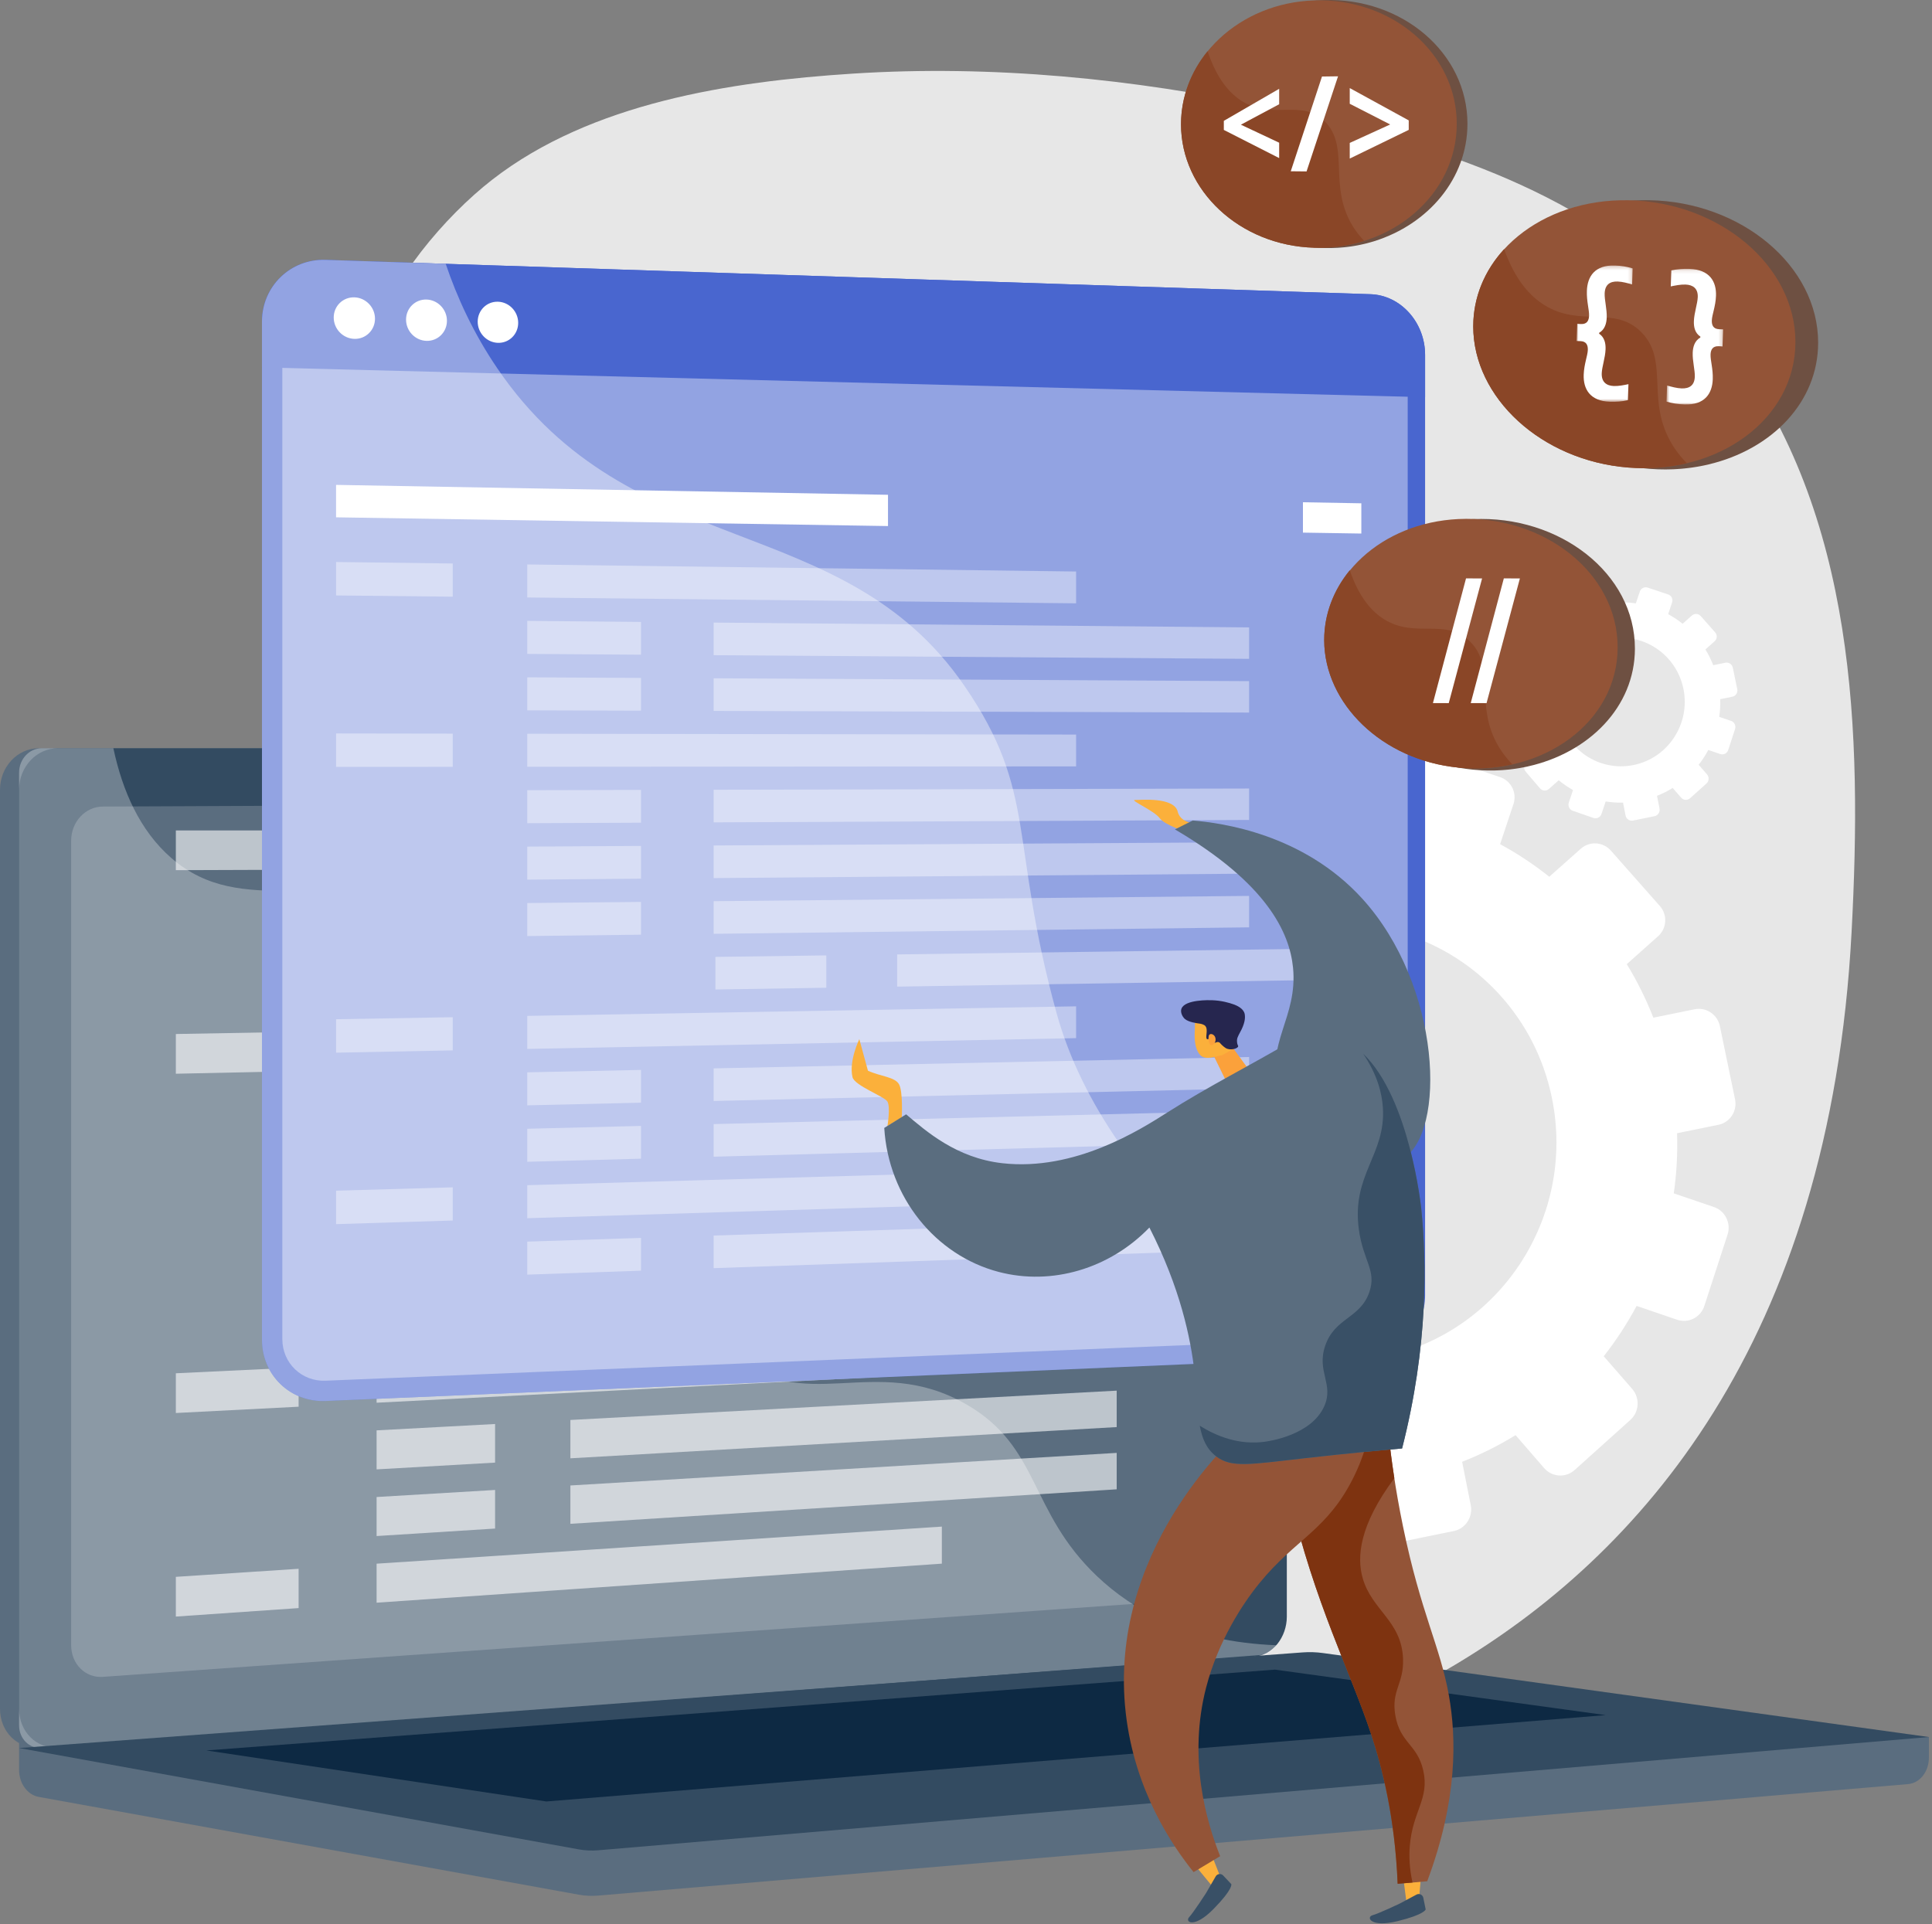 <svg xmlns="http://www.w3.org/2000/svg" xmlns:xlink="http://www.w3.org/1999/xlink" width="511" height="509" viewBox="0 0 511 509">
    <rect x="0" y="0" width="511" height="509" fill="#808080" stroke="none"/>
    <defs>
        <path id="prefix__a" d="M0 0.23L14.835 0.23 14.835 36.296 0 36.296z"/>
        <path id="prefix__c" d="M0.77 0.111L15.763 0.111 15.763 36 0.77 36z"/>
    </defs>
    <g fill="none" fill-rule="evenodd">
        <path fill="#E7E7E7" d="M335.882 28.472c-36.061-7.672-73.554-11.349-110.212-9.004-32.491 2.076-69.321 7.746-95.467 28.056-12.46 9.68-27.319 27.071-31.396 42.414 0 .003-1.317 112.748-44.222 130.054-42.907 17.306-92.839 280.67 232.534 251.827 0 0 191.105-7.558 202.613-225.26 2.779-52.59 1.226-110.404-32.074-154.378-25.517-33.696-61.27-48.68-102.354-59.165-6.418-1.637-12.897-3.155-19.422-4.544"/>
        <path fill="#FFF" d="M298.4 313.434c-5.972-31.248 14.168-61.532 44.955-67.81 30.786-6.279 60.83 13.77 67.14 44.95 6.35 31.37-13.707 62.084-44.831 68.43-31.125 6.348-61.255-14.131-67.263-45.57m21.655-105.659l2.176 11.144c-4.852 1.922-9.484 4.229-13.838 6.915l-7.434-8.537c-2.028-2.329-5.566-2.547-7.903-.488l-14.63 12.895c-2.343 2.064-2.6 5.632-.574 7.97l7.498 8.653c-3.225 4.054-6.105 8.377-8.6 12.928l-10.86-3.692c-2.929-.996-6.131.603-7.154 3.57l-6.408 18.598c-1.027 2.98.518 6.209 3.453 7.21l10.897 3.725c-.81 5.088-1.17 10.293-1.092 15.562l-11.401 2.325c-3.06.624-5.074 3.641-4.496 6.742l3.623 19.427c.58 3.113 3.54 5.13 6.61 4.504l11.434-2.33c1.848 4.944 4.083 9.665 6.698 14.108l-8.793 7.815c-2.37 2.106-2.635 5.759-.588 8.157l12.824 15.025c2.054 2.407 5.646 2.644 8.02.527l8.791-7.837c4.029 3.313 8.34 6.26 12.877 8.818l-3.783 11.244c-1.024 3.044.558 6.35 3.536 7.381l18.636 6.46c2.984 1.033 6.23-.603 7.248-3.655l3.722-11.157c5.113.813 10.343 1.153 15.635 1.039l2.255 11.55c.618 3.16 3.628 5.214 6.724 4.582l19.363-3.948c3.097-.631 5.098-3.707 4.471-6.867l-2.27-11.45c4.963-1.95 9.69-4.306 14.132-7.05l7.543 8.704c2.094 2.418 5.708 2.656 8.07.532l14.756-13.27c2.357-2.119 2.566-5.79.47-8.198l-7.518-8.632c3.28-4.174 6.187-8.634 8.696-13.321l10.703 3.658c2.992 1.022 6.216-.605 7.202-3.632l6.15-18.894c.983-3.016-.643-6.283-3.628-7.298l-10.601-3.605c.758-5.208 1.043-10.53.874-15.908l10.935-2.23c3.07-.626 5.037-3.648 4.395-6.748l-4.006-19.35c-.64-3.087-3.639-5.083-6.699-4.459l-10.902 2.224c-1.954-4.976-4.298-9.716-7.026-14.158l8.28-7.384c2.329-2.076 2.534-5.661.46-8.008l-12.95-14.65c-2.067-2.338-5.627-2.558-7.953-.49l-8.333 7.407c-4.082-3.25-8.434-6.137-13.012-8.62l3.54-10.605c.984-2.953-.603-6.143-3.545-7.13l-18.38-6.163c-2.936-.984-6.118.605-7.11 3.55l-3.576 10.63c-5.059-.748-10.228-1.04-15.458-.88l-2.19-11.05c-.603-3.04-3.552-5.003-6.587-4.383l-18.979 3.87c-3.035.619-5.014 3.586-4.42 6.628M412.293 188.972c-1.756-9.19 4.167-18.096 13.22-19.942 9.055-1.846 17.89 4.05 19.746 13.219 1.867 9.225-4.032 18.257-13.185 20.124-9.153 1.867-18.013-4.156-19.781-13.401m6.369-31.073l.64 3.278c-1.427.564-2.79 1.243-4.07 2.032l-2.186-2.51c-.597-.686-1.637-.75-2.324-.144l-4.303 3.793c-.689.606-.764 1.656-.169 2.343l2.206 2.546c-.949 1.19-1.796 2.463-2.53 3.801l-3.194-1.086c-.86-.292-1.803.177-2.103 1.05l-1.885 5.47c-.302.875.152 1.825 1.015 2.12l3.205 1.095c-.238 1.497-.344 3.027-.32 4.577l-3.354.684c-.9.183-1.492 1.07-1.322 1.982l1.066 5.713c.17.917 1.04 1.51 1.943 1.326l3.363-.687c.544 1.455 1.2 2.844 1.97 4.15l-2.586 2.298c-.697.62-.775 1.694-.173 2.4l3.77 4.418c.605.708 1.661.777 2.36.155l2.586-2.305c1.184.975 2.452 1.841 3.787 2.594l-1.113 3.306c-.302.895.164 1.868 1.04 2.171l5.48 1.9c.877.303 1.832-.178 2.131-1.075l1.095-3.282c1.504.24 3.042.34 4.599.306l.662 3.397c.182.93 1.067 1.533 1.977 1.348l5.696-1.162c.91-.185 1.498-1.09 1.315-2.02l-.668-3.366c1.46-.574 2.85-1.267 4.156-2.074l2.218 2.56c.615.71 1.679.781 2.373.157l4.34-3.904c.692-.623.754-1.702.138-2.41l-2.21-2.539c.964-1.228 1.818-2.54 2.556-3.917l3.148 1.076c.88.3 1.828-.178 2.118-1.069l1.809-5.556c.288-.887-.19-1.848-1.068-2.146l-3.117-1.06c.223-1.532.307-3.098.257-4.679l3.216-.656c.903-.184 1.481-1.072 1.293-1.984l-1.179-5.69c-.188-.909-1.07-1.496-1.97-1.312l-3.206.654c-.575-1.463-1.264-2.857-2.066-4.164l2.436-2.171c.684-.61.745-1.666.134-2.355l-3.808-4.308c-.607-.688-1.655-.753-2.34-.145l-2.45 2.178c-1.2-.955-2.48-1.804-3.827-2.535l1.041-3.118c.29-.869-.177-1.807-1.042-2.097l-5.405-1.812c-.864-.29-1.8.177-2.091 1.044l-1.052 3.125c-1.488-.219-3.008-.306-4.546-.258l-.644-3.25c-.177-.895-1.044-1.47-1.937-1.29l-5.581 1.139c-.893.182-1.475 1.055-1.3 1.95"/>
        <path fill="#5A6D7F" d="M510.177 459.496l-505.13-4.44v13.137c0 3.566 2.204 6.597 5.188 7.138l142.836 25.868c1.695.307 3.414.389 5.124.243l346.493-29.495c3.094-.263 5.489-3.304 5.489-6.966v-5.485z"/>
        <path fill="#5A6D7F" d="M326.868 438.201L10.272 462.233C4.606 462.663 0 458.093 0 452.025V208.922c0-6.068 4.606-10.987 10.272-10.987h316.596c4.668 0 8.44 4.447 8.44 9.932v219.761c0 5.485-3.772 10.219-8.44 10.573"/>
        <path fill="#334B61" d="M331.916 438.201L15.32 462.233c-5.666.43-10.272-4.14-10.272-10.208V208.922c0-6.068 4.606-10.987 10.272-10.987h316.596c4.667 0 8.441 4.447 8.441 9.932v219.761c0 5.485-3.774 10.219-8.441 10.573"/>
        <path fill="#5A6D7F" d="M322.053 422.707L27.176 443.582c-4.61.327-8.356-3.424-8.356-8.377V222.367c0-4.953 3.747-8.986 8.356-9.007l294.877-1.31c3.85-.018 6.965 3.626 6.965 8.139v193.856c0 4.512-3.114 8.39-6.965 8.662"/>
        <path fill="#FFF" d="M184.799 204.585c0 2.258-1.63 4.095-3.642 4.1-2.014.008-3.65-1.822-3.65-4.086 0-2.264 1.636-4.1 3.65-4.102 2.012-.002 3.642 1.829 3.642 4.088"/>
        <g fill="#FFF" opacity=".6">
            <path d="M32.812 10.47L.341 10.584.341.075 32.812.075zM202.944 9.876L53.437 10.398 53.437.075 202.944.075zM84.778 27.735L53.437 28.031 53.437 17.708 84.778 17.521zM249.188 26.18L104.692 27.547 104.692 17.402 249.188 16.541zM84.778 45.18L53.437 45.664 53.437 35.341 84.778 34.968zM249.188 42.645L104.692 44.874 104.692 34.73 249.188 33.006zM32.812 63.738L.341 64.432.341 53.924 32.812 53.343zM202.944 60.1L53.437 63.296 53.437 52.973 202.944 50.299zM84.778 80.072L53.437 80.93 53.437 70.606 84.778 69.86zM249.188 75.576L104.692 79.528 104.692 69.383 249.188 65.937zM84.778 97.518L53.437 98.562 53.437 88.239 84.778 87.305zM249.188 92.042L104.692 96.855 104.692 86.711 249.188 82.403zM84.778 114.964L53.437 116.195 53.437 105.872 84.778 104.751zM249.188 108.507L104.692 114.182 104.692 104.038 249.188 98.868zM135.431 130.119L105.172 131.487 105.172 121.346 135.431 120.082zM271.252 123.974L154.663 129.249 154.663 119.279 271.252 114.411zM32.812 152.516L.341 154.179.341 143.671 32.812 142.122zM202.944 143.806L53.437 151.46 53.437 141.138 202.944 134.005zM84.778 167.301L53.437 169.093 53.437 158.77 84.778 157.089zM249.188 157.903L104.692 166.163 104.692 156.02 249.188 148.264zM84.778 184.747L53.437 186.726 53.437 176.403 84.778 174.535zM249.188 174.368L104.692 183.491 104.692 173.347 249.188 164.729zM32.812 205.784L.341 208.028.341 197.52 32.812 195.389zM202.944 194.029L53.437 204.359 53.437 194.036 202.944 184.228z" transform="translate(46.17 219.603)"/>
        </g>
        <path fill="#FFF" d="M255.637 371.526c-24.407-14.105-43.598 3.768-62.118-13.867-11.229-10.69-5.716-18.663-19.533-34.64-15.301-17.696-25.264-11.748-40.643-27.674-19.446-20.137-9.72-35.804-26.47-50.263-20.32-17.54-42.235-1.306-61.578-18.126-8.342-7.255-12.92-17.803-15.31-29.022H11.057c-3.317 0-6.01 2.889-6.01 6.45v251.998c0 3.562 2.693 6.244 6.01 5.99l322.663-24.6c1.583-.12 2.988-1.114 3.889-2.554-23.62-.925-38.13-9.429-47.407-18.221-18.146-17.2-14.998-34.162-34.566-45.47" opacity=".3"/>
        <path fill="#334B61" d="M344.534 437.111L5.048 462.407l148.022 26.807c1.696.307 3.415.389 5.125.243l351.982-29.96-160.243-22.214c-1.791-.249-3.598-.306-5.4-.172"/>
        <path fill="#0D2943" d="M54.584 463.043L337.218 441.669 424.689 453.698 144.491 476.545z"/>
        <path fill="#4966CF" d="M362.48 77.825L86.102 68.743c-9.267-.305-16.812 7.006-16.812 16.33v269.37c0 9.325 7.545 16.56 16.812 16.165l276.376-11.8c7.994-.343 14.45-7.597 14.45-16.207V93.888c0-8.609-6.456-15.8-14.45-16.063"/>
        <path fill="#FFF" d="M86.103 365.24c-6.303.26-11.428-4.666-11.428-11.004V85.228c0-6.339 5.125-11.316 11.428-11.117l276.376 8.71c5.446.172 9.848 5.068 9.848 10.936v249.022c0 5.868-4.402 10.805-9.848 11.031L86.103 365.24z" opacity=".4"/>
        <path fill="#4966CF" d="M362.48 77.825L86.102 68.743c-9.267-.305-16.812 7.006-16.812 16.33v12.111l307.638 7.887V93.888c0-8.609-6.456-15.8-14.45-16.063"/>
        <path fill="#FFF" d="M99.183 84.306c0 3.03-2.439 5.417-5.45 5.334-3.017-.084-5.467-2.614-5.467-5.651s2.45-5.425 5.467-5.333c3.011.092 5.45 2.622 5.45 5.65M118.211 84.86c0 3.014-2.415 5.39-5.4 5.309-2.987-.084-5.413-2.6-5.413-5.624 0-3.022 2.426-5.4 5.414-5.308 2.984.09 5.4 2.608 5.4 5.622M137.057 85.407c0 3-2.392 5.367-5.347 5.284-2.96-.081-5.363-2.587-5.363-5.596 0-3.008 2.403-5.373 5.363-5.282 2.955.089 5.347 2.594 5.347 5.594M234.868 130.888L88.887 128.265 88.887 136.847 234.868 139.158zM344.619 132.861L344.619 140.895 360.063 141.139 360.063 133.139z"/>
        <g fill="#FFF" opacity=".4">
            <path d="M31.46 9.521L.597 9.192.597.341 31.46.738zM196.334 11.276L51.162 9.73 51.162.991 196.334 2.858zM81.25 24.864L51.162 24.657 51.162 15.918 81.25 16.192zM242.09 25.967L100.461 24.996 100.461 16.366 242.09 17.651zM81.25 39.677L51.162 39.585 51.162 30.847 81.25 31.005zM242.09 40.172L100.461 39.737 100.461 31.107 242.09 31.856zM31.46 54.526L.597 54.548.597 45.698 31.46 45.744zM196.334 54.409L51.162 54.513 51.162 45.774 196.334 45.992zM81.25 69.305L51.162 69.44 51.162 60.701 81.25 60.632zM242.09 68.58L100.461 69.218 100.461 60.589 242.09 60.265zM81.25 84.118L51.162 84.368 51.162 75.628 81.25 75.446zM242.09 82.785L100.461 83.959 100.461 75.329 242.09 74.469zM81.25 98.931L51.162 99.295 51.162 90.556 81.25 90.26zM242.09 96.99L100.461 98.699 100.461 90.07 242.09 88.673zM130.262 112.968L100.925 113.433 100.925 104.805 130.262 104.405zM264.067 110.845L148.996 112.671 148.996 104.148 264.067 102.578zM31.46 129.537L.597 130.143.597 121.292 31.46 120.755zM196.334 126.297L51.162 129.149 51.162 120.41 196.334 117.88zM81.25 143.372L51.162 144.077 51.162 135.339 81.25 134.7zM242.09 139.602L100.461 142.923 100.461 134.292 242.09 131.287zM81.25 158.186L51.162 159.005 51.162 150.266 81.25 149.514zM242.09 153.807L100.461 157.663 100.461 149.032 242.09 145.491zM31.46 174.543L.597 175.501.597 166.65 31.46 165.76zM196.334 169.431L51.162 173.933 51.162 165.194 196.334 161.013zM81.25 187.813L51.162 188.86 51.162 180.121 81.25 179.14zM242.09 182.216L100.461 187.144 100.461 178.515 242.09 173.9z" transform="translate(88.29 148.323)"/>
        </g>
        <path fill="#FFF" d="M255.05 181.378c-32.28-46.971-88.154-32.027-123.5-83.924-6.374-9.36-10.7-18.884-13.666-27.667l-31.78-1.044c-9.269-.305-16.813 7.006-16.813 16.33v269.37c0 9.324 7.544 16.56 16.812 16.165l266.255-11.37c-6.1-8.796-59.224-41.38-72.948-91.408-12.55-45.75-4.885-58.112-24.36-86.452" opacity=".4"/>
        <path fill="#6E5042" d="M432.424 171.63c.054-20.045-20.077-35.38-42.826-34.297-12.375.59-22.81 5.968-29.162 13.644l-.002-.007c-.04.048-.076.096-.115.144-.108.133-.213.269-.32.403-.194.245-.385.491-.571.741-.11.148-.218.295-.326.445-.178.248-.352.5-.523.753-.097.145-.196.289-.291.435-.191.292-.373.588-.553.885-.065.108-.133.214-.197.322-.237.403-.463.81-.68 1.223-.057.108-.11.22-.166.33-.157.31-.31.619-.458.933l-.208.464c-.124.278-.243.558-.358.839-.067.162-.132.326-.196.49-.111.289-.218.58-.32.871-.052.153-.107.305-.16.459-.12.367-.233.738-.34 1.11-.021.077-.047.154-.069.232-.124.45-.237.903-.339 1.36-.03.134-.054.27-.081.406-.07.327-.133.655-.19.985-.03.169-.054.338-.08.508-.046.307-.088.614-.124.923-.021.173-.041.347-.058.522-.033.324-.058.652-.078.981-.01.153-.024.305-.03.46-.024.48-.036.963-.036 1.45.038 11.578 7.205 22.179 18.177 28.39 1.026.58 2.085 1.122 3.177 1.625.549.253 1.104.496 1.668.727 3.988 1.64 8.375 2.76 13.044 3.217.648.063 1.293.11 1.935.147.22.013.434.016.65.026.428.018.855.036 1.28.042.26.004.517 0 .776 0 .38 0 .762 0 1.14-.01.277-.007.553-.021.829-.033.359-.015.718-.032 1.075-.056.286-.02.568-.043.852-.068.347-.029.692-.06 1.036-.098.288-.031.575-.066.862-.103.338-.043.674-.09 1.009-.14.287-.043.574-.089.86-.138.332-.057.663-.118.992-.182.283-.056.567-.11.85-.171.103-.022.21-.04.313-.063l-.007-.008c16.127-3.58 28.297-15.707 28.34-31.118"/>
        <path fill="#935437" d="M427.854 171.3c-.047 19.814-19.812 33.917-42.082 31.753-20.274-1.968-35.472-16.956-35.53-33.669-.06-16.756 15.107-31.1 35.476-32.08 22.384-1.078 42.183 14.123 42.136 33.997"/>
        <path fill="#8A4627" d="M395.298 195.467c-4.79-10.158.051-19.133-6.41-25.69-6.39-6.482-14.415-.775-22.755-5.93-3.143-1.943-6.59-5.588-9.13-13.003-4.291 5.224-6.786 11.624-6.762 18.54.059 16.713 15.257 31.701 35.531 33.67 4.916.477 9.718.158 14.23-.858-2.235-2.319-3.705-4.612-4.704-6.73"/>
        <g fill="#FFF">
            <path d="M8.753 0L0 32.984 4.181 33 13 .017zM10 32.984L14.181 33 23 .016 18.753 0z" transform="translate(379 153)"/>
        </g>
        <path fill="#6E5042" d="M480.886 90.65c0-20.383-20.401-37.262-44.629-37.687-13.762-.24-25.715 4.913-33.169 12.998l-.003-.007c-.045.05-.089.102-.135.152-.129.142-.253.287-.38.43-.23.261-.456.525-.676.791-.132.158-.26.318-.387.477-.213.267-.42.536-.623.81-.116.155-.235.31-.347.467-.228.316-.446.636-.66.958-.077.116-.16.23-.235.347-.282.437-.553.88-.813 1.329-.07.119-.132.241-.199.36-.189.337-.373.677-.55 1.02-.086.169-.168.339-.25.509-.148.303-.293.61-.43.92-.081.179-.16.358-.236.54-.134.316-.262.637-.386.958-.064.169-.13.336-.192.506-.147.405-.284.815-.413 1.228-.026.085-.057.17-.084.256-.15.499-.287 1.002-.41 1.51-.037.149-.067.3-.101.45-.083.364-.163.73-.232 1.1-.034.186-.066.376-.098.564-.056.342-.107.685-.153 1.03-.025.194-.05.387-.072.582-.04.364-.071.732-.098 1.1-.012.171-.027.341-.037.513-.03.539-.048 1.08-.048 1.626 0 13.004 8.514 24.914 21.297 31.723 1.177.627 2.39 1.211 3.637 1.75.624.27 1.257.527 1.898.774 4.509 1.73 9.418 2.874 14.585 3.283.713.058 1.422.097 2.126.125.238.009.474.009.711.015.467.013.934.023 1.397.023.283 0 .564-.009.846-.014.413-.008.827-.015 1.238-.031.3-.013.599-.033.9-.051.387-.023.775-.046 1.16-.078.308-.026.614-.057.92-.088.373-.038.745-.077 1.115-.123.309-.039.618-.08.924-.124.363-.052.722-.107 1.081-.167.308-.051.614-.104.92-.16.354-.067.706-.138 1.057-.21.302-.064.605-.128.903-.196.111-.026.224-.046.334-.073l-.007-.006c16.789-3.974 29.004-16.496 29.004-32.21"/>
        <path fill="#935437" d="M474.875 90.467c0 20.28-20.199 35.117-44.19 33.214-23.026-1.827-41.024-18.516-41.024-37.344 0-18.827 17.998-33.772 41.024-33.366 23.991.422 44.19 17.217 44.19 37.496"/>
        <path fill="#8A4627" d="M441.11 115.42c-5.203-10.86.057-20.381-6.967-27.527-7.05-7.172-16.082-1.248-25.645-7.177-3.653-2.264-7.689-6.45-10.67-14.817-5.137 5.599-8.167 12.662-8.167 20.439 0 18.827 17.998 35.516 41.024 37.343 5.41.43 10.63.004 15.48-1.15-2.396-2.434-3.977-4.86-5.055-7.11"/>
        <g transform="translate(417 70)">
            <mask id="prefix__b" fill="#fff">
                <use xlink:href="#prefix__a"/>
            </mask>
            <path fill="#FFF" d="M5.974 18.03l-.01.245c1.422.961 1.754 2.55 1.696 4.124-.08 2.206-.95 4.627-1.012 6.342-.086 2.345 1.264 3.304 3.214 3.373 1.277.046 2.709-.254 3.854-.493l-.155 4.234c-1.645.362-3.035.487-4.738.427-5.32-.19-7.085-3.406-6.946-7.186.101-2.798 1.032-4.973 1.09-6.513.044-1.224-.343-2.29-1.939-2.346L0 20.2l.166-4.55c.21.042.814.064 1.027.071 1.596.058 2.06-.977 2.104-2.201.057-1.575-.677-3.809-.575-6.61C2.861 3.134 4.82.05 10.14.239c1.702.06 3.08.285 4.695.763l-.155 4.234c-1.124-.32-2.53-.72-3.808-.766-2.021-.071-3.365.792-3.452 3.136-.063 1.75.627 4.193.547 6.397-.056 1.54-.506 3.17-1.993 4.027" mask="url(#prefix__b)"/>
            <g transform="translate(23 1)">
                <mask id="prefix__d" fill="#fff">
                    <use xlink:href="#prefix__c"/>
                </mask>
                <path fill="#FFF" d="M9.725 18.287l.009-.243c-1.435-.957-1.771-2.538-1.713-4.104.08-2.194.96-4.604 1.024-6.345.087-2.333-1.315-3.254-3.25-3.322-1.29-.045-2.736.253-3.894.491L2.06.516C3.722.19 5.127.066 6.846.126c5.377.188 7.16 3.387 7.02 7.149-.104 2.786-1.045 4.95-1.102 6.482-.045 1.218.347 2.279 1.96 2.334l1.04.037-.168 4.527c-.215-.042-.825-.064-1.04-.071-1.612-.056-2.081.973-2.127 2.192-.058 1.566.684 3.79.581 6.574-.14 3.761-2.117 6.83-7.494 6.642-1.72-.06-3.111-.283-4.746-.758l.159-4.248c1.137.317 2.557.716 3.847.76 2.043.072 3.402-.787 3.487-3.084.065-1.741-.634-4.172-.553-6.366.057-1.533.512-3.154 2.015-4.009" mask="url(#prefix__d)"/>
            </g>
        </g>
        <path fill="#6E5042" d="M388.131 32.752c0-18.757-17.301-33.4-37.91-32.73-11.735.382-21.946 5.673-28.321 13.482l-.003-.007c-.038.049-.075.1-.115.148-.11.137-.217.276-.324.414-.198.252-.392.506-.58.763-.112.152-.222.304-.332.458-.181.256-.359.515-.533.777-.1.149-.2.298-.297.449-.194.3-.38.607-.564.914-.066.112-.137.221-.201.333-.243.417-.474.84-.697 1.267-.06.113-.113.228-.17.342-.162.32-.32.643-.47.968-.074.16-.143.322-.215.482-.127.289-.25.579-.369.87-.069.17-.136.34-.202.511-.115.3-.224.602-.33.906-.055.158-.112.317-.165.476-.126.383-.242.767-.353 1.155-.023.08-.05.16-.072.243-.129.467-.246.94-.352 1.415-.032.138-.058.28-.086.42-.071.342-.14.684-.198 1.029-.03.175-.057.35-.085.527-.047.32-.092.64-.13.96-.022.18-.044.361-.062.543-.034.338-.061.68-.084 1.022-.01.159-.024.317-.032.477-.025.5-.04 1.001-.04 1.506 0 12.037 7.29 22.655 18.218 28.34 1.004.522 2.04 1.004 3.106 1.44.533.22 1.073.428 1.62.625 3.848 1.382 8.035 2.2 12.438 2.33h.001c.607.017 1.21.02 1.811.011.204-.003.404-.013.606-.02.397-.011.794-.023 1.189-.046.241-.013.48-.036.72-.054.352-.026.704-.053 1.054-.089.256-.026.51-.058.764-.089.33-.04.662-.082.99-.129.262-.038.52-.081.782-.124.317-.053.634-.108.949-.168.263-.05.525-.104.786-.16.308-.064.614-.133.92-.205.26-.062.522-.126.781-.192.303-.079.601-.16.9-.246.257-.073.514-.145.767-.222.095-.029.192-.054.285-.083-.003-.002-.004-.005-.007-.006 14.258-4.466 24.612-16.572 24.612-31.033"/>
        <path fill="#935437" d="M385.3 32.756c0 18.71-17.214 33.372-37.718 32.773-19.74-.577-35.212-15.187-35.212-32.653 0-17.465 15.471-32.127 35.212-32.768 20.504-.667 37.717 13.94 37.717 32.648"/>
        <path fill="#8A4627" d="M356.5 57.388c-4.45-9.796.048-18.848-5.96-25.13-6.035-6.31-13.774-.412-21.978-5.462-3.138-1.93-6.604-5.626-9.166-13.248-4.42 5.425-7.026 12.115-7.026 19.329 0 17.466 15.471 32.076 35.211 32.652 4.628.136 9.094-.51 13.238-1.812-2.047-2.132-3.398-4.3-4.32-6.33"/>
        <path fill="#FFF" d="M338.33 41.818L323.693 34.368 323.693 31.969 338.33 23.493 338.33 27.576 328.204 32.985 338.33 37.751zM353.902 20.186L345.577 45.346 341.396 45.303 349.655 20.243zM356.997 37.808L367.694 32.925 356.997 27.452 356.997 23.296 372.598 31.846 372.598 34.358 356.997 41.946z"/>
        <path fill="#FBB03B" d="M318.157 217.794s-5.692.796-6.669-3.11c-.976-3.906-9.845-3.064-11.31-3.064-1.465 0 5.064 2.825 6.528 4.778 1.465 1.954 7 3.594 7 3.594l4.451-2.198z"/>
        <path fill="#5A6D7F" d="M310.76 219.403l4.714-2.357c7.574.64 29.147 3.476 44.79 20.626 21.026 23.054 22.42 62.192 10.607 68.951-8.587 4.913-27.73-5.242-32.413-18.86-3.97-11.544 4.87-18.564 3.537-31.823-.925-9.188-6.82-22.215-31.235-36.537"/>
        <path fill="#FBB03B" d="M238.509 295.616s.362-6.78-.71-8.767c-1.071-1.986-4.954-2.098-8.233-3.61l-2.282-8.353s-2.821 5.763-1.803 10.056c.531 2.24 8.378 5.06 9.229 6.446.851 1.388.015 6.476.015 6.476l3.784-2.248z"/>
        <path fill="#FBA13B" d="M324.506 275.007L329.887 282.393 324.677 286.769 320.189 277.588z"/>
        <path fill="#FBB03B" d="M322.954 279.173c-.524.01-3.995 1.474-5.442-.015-1.964-2.02-1.487-6.122-1.488-6.738-.002-2.578.127-3 .455-3.626l.476-.83s.032-.039.067-.078c.371-.413 1.91-1.312 2.266-1.416 1.13-.335 4.452 3.208 7.316 9.213.162.2.324.401.487.606.421.533-4.049 3.106-4.137 2.884"/>
        <path fill="#26264F" d="M313.375 269.529c.997.871 3.122 1.144 4.07 1.267.14.018.562.105 1.044.36.07.037.14.085.22.156 1.015.926-.069 3.251.558 3.571.455.232 1.418-.932 1.738-.692.301.226-.384 1.405-.031 1.68.266.208.76-.383 1.384-.182.311.1.342.296.896.816.314.295.693.598.94.746 1.203.722 3.183.149 3.293-.461.03-.17-.105-.225-.223-.676 0 0-.111-.417-.086-.982.035-.807.683-1.722 1.226-2.85 1.005-2.086.903-3.344.851-3.76-.004-.046-.011-.09-.017-.127-.009-.07-.02-.14-.035-.207-.32-1.426-2.028-2.183-2.893-2.495-1.234-.44-3.213-1.007-5.692-1.104-.674-.025-7.209-.24-8.135 2.248-.33.888.215 2.1.892 2.692"/>
        <path fill="#FBA13B" d="M319.687 274.105c.112-.85 1.201-.7 1.634.084.433.786.115 2.02-.71 2.267-.826.247-1.076-1.207-.924-2.351"/>
        <path fill="#FBB03B" d="M376.121 492.993L375.349 502.132 372.052 503.59 370.791 493.919z"/>
        <path fill="#395066" d="M376.454 502.021l.625 3.072s-.19 1.327-7.406 3.103c-7.217 1.777-8.391-1.074-6.66-1.555 1.73-.48 7.13-3.051 7.13-3.051l4.513-2.415c.731-.392 1.633.033 1.798.846"/>
        <path fill="#FBB03B" d="M319.356 487.794L322.926 496.914 321.003 499.416 313.94 490.847z"/>
        <path fill="#395066" d="M323.525 496.128l2.147 2.283s.538 1.228-4.662 6.538c-5.201 5.309-7.7 3.502-6.482 2.183s4.457-6.348 4.457-6.348l2.565-4.43c.416-.716 1.407-.83 1.975-.226"/>
        <path fill="#935437" d="M367.284 379.609c.603 5.565 1.707 14.034 3.807 24.217 4.742 22.999 9.784 31.536 12.13 44.66 1.975 11.062 2.405 27.449-5.737 49.166l-7.815.666c-.706-17.58-4.136-30.853-6.96-39.423-5.487-16.652-15.038-34.818-21.6-63.022-1.364-5.864-2.73-12.724 1.016-16.772 6.45-6.97 23.144-.32 25.159.508"/>
        <path fill="#7E3310" d="M342.126 379.101c6.449-6.97 23.142-.319 25.158.508.327 3.013.809 6.9 1.506 11.425-9.334 12.542-9.942 20.912-8.367 26.44 2.433 8.537 10.318 11.324 10.673 21.345.237 6.707-3.195 8.32-2.033 14.993 1.272 7.32 5.779 7.553 7.37 14.486 1.729 7.537-2.807 10.701-3.558 20.075-.204 2.545-.118 5.781.723 9.611-1.31.111-2.62.222-3.928.335-.707-17.581-4.137-30.854-6.96-39.424-5.488-16.652-15.038-34.818-21.6-63.022-1.365-5.864-2.73-12.723 1.016-16.772"/>
        <path fill="#935437" d="M363.218 373.256c-.619 4.85-2.116 12.06-6.286 19.602-7.228 13.078-15.783 15.035-25.691 28.339-2.3 3.088-8.972 12.56-12.24 25.246-4.78 18.55-.02 35.183 3.72 44.574l-7.024 4.217c-5.66-7.048-15.632-21.623-17.949-42.142-4.788-42.406 27.447-71.883 31.118-75.131 11.45-1.57 22.901-3.136 34.352-4.705"/>
        <path fill="#5A6D7F" d="M348.476 273.277s4.985-.137 10.21 3.838c13.985 10.641 17.225 42.635 17.225 42.635 1.413 13.953 1.909 36.076-5.07 63.417-5.282.453-14.403 1.282-25.904 2.593-14.596 1.663-19.29 2.536-23.278-.515-5.394-4.123-4.529-11.617-5.707-22.154-1.026-9.156-3.796-22.417-11.944-38.372-10.48 10.867-25.767 15.438-39.867 11.74-16.774-4.4-29.16-19.794-30.26-38.092 1.543-.918 4.237-2.676 5.78-3.594 5.292 4.454 13.271 11.561 25.461 12.933 19.17 2.157 36.448-8.852 43.714-13.482 10.629-6.772 21.925-12.436 32.782-18.836.877-.517 3.414-2.017 6.858-2.111"/>
        <path fill="#395066" d="M334.502 381.388c1.34-.18 12.373-1.793 15.756-9.403 2.613-5.878-2.101-9.12.254-16.01 2.552-7.466 9.284-7.16 11.69-14.23 1.935-5.692-1.659-8.152-2.796-16.518-1.979-14.562 7.19-19.738 6.353-32.273-.257-3.842-1.482-8.682-5.208-14.217 12.406 11.924 15.36 41.012 15.36 41.012 1.413 13.953 1.909 36.077-5.07 63.418-5.282.452-14.403 1.282-25.904 2.593-14.596 1.663-19.29 2.536-23.278-.514-2.556-1.955-3.7-4.675-4.328-8.107 4.516 2.855 10.415 5.148 17.17 4.249"/>
    </g>
</svg>
